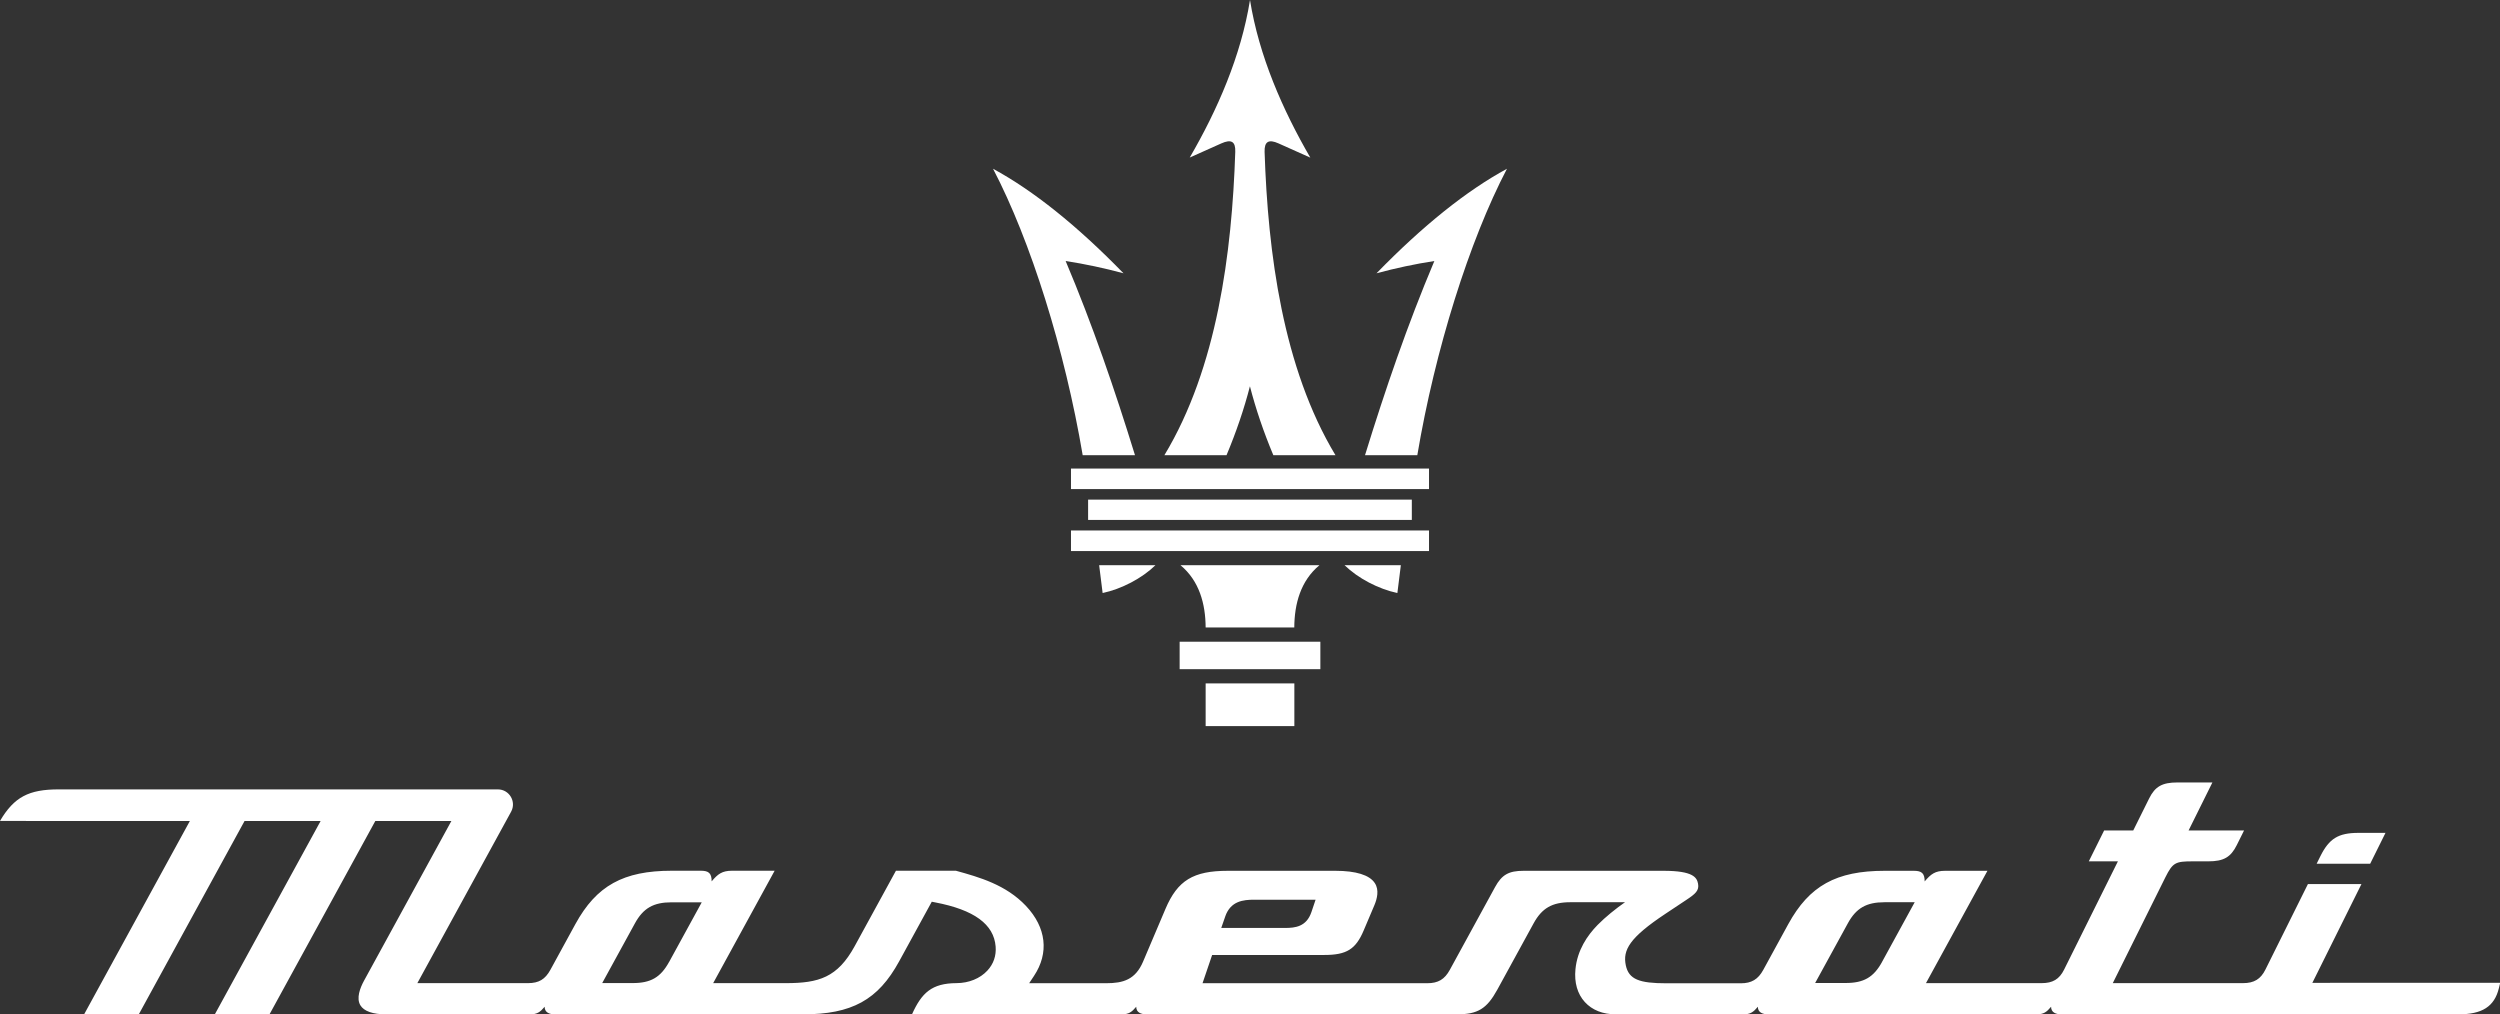 <?xml version="1.0" encoding="UTF-8"?>
<svg id="Layer_1" data-name="Layer 1" xmlns="http://www.w3.org/2000/svg" viewBox="0 0 346.06 140.4">
  <rect x="0" y="0" width="346.06" height="140.4" fill="#333333" stroke="none"/>
  <path d="m328.09,119.56c-2.47,0-4.94,0-7.41,0,.17-.35.35-.7.52-1.05,1.21-2.43,2.48-3.21,5.23-3.22,1.26,0,2.52,0,3.78,0-.71,1.42-1.41,2.84-2.12,4.27" style="fill: #fff; stroke-width: 0px;"/>
  <path d="m260.53,133.14c-1.17,2.14-2.54,2.94-5.08,2.93-1.39,0-2.79,0-4.19,0,1.51-2.76,3.02-5.52,4.53-8.27,1.15-2.1,2.57-2.91,5.07-2.91h4.18c-1.51,2.75-3.01,5.51-4.52,8.26m-167.9,0c-1.17,2.14-2.54,2.94-5.07,2.93-1.4,0-2.79,0-4.19,0,1.51-2.76,3.02-5.52,4.53-8.27,1.15-2.1,2.57-2.91,5.07-2.91h4.18c-1.51,2.75-3.01,5.51-4.52,8.26m76.98-6.3c.75-2.14,2.48-2.32,4.04-2.32h8.47c-.2.57-.39,1.15-.58,1.72-.69,2.02-2.24,2.19-3.65,2.19h-8.83c.18-.53.37-1.06.55-1.58m150.47,9.21c2.27-4.57,4.54-9.13,6.81-13.7-2.47,0-4.94,0-7.41,0-1.96,3.94-3.92,7.88-5.88,11.83-.66,1.33-1.57,1.88-3.12,1.88-6,0-12.01,0-18.01,0,2.43-4.89,4.86-9.77,7.28-14.65,1.03-2.06,1.41-2.21,3.81-2.21.72,0,1.44,0,2.15,0,2.1,0,3.09-.57,3.92-2.24.33-.68.67-1.35,1.01-2.03-2.56,0-5.12,0-7.68,0,1.1-2.22,2.2-4.44,3.3-6.65-1.61,0-3.23,0-4.84,0-2.11,0-3.1.56-3.92,2.22-.73,1.48-1.47,2.96-2.2,4.43-1.34,0-2.69,0-4.03,0-.71,1.42-1.41,2.84-2.12,4.27,1.35,0,2.69,0,4.03,0-.83,1.66-6.62,13.33-7.45,14.99-.66,1.33-1.57,1.87-3.12,1.87-5.33,0-10.67,0-16,0,2.84-5.19,5.67-10.37,8.51-15.55-1.96,0-3.92,0-5.87,0-1.37,0-1.96.45-2.82,1.47,0-1.12-.41-1.47-1.48-1.47-1.36,0-2.72,0-4.07,0-6.69,0-10.42,2.07-13.33,7.38-1.15,2.11-2.31,4.22-3.46,6.33-.72,1.32-1.63,1.86-3.11,1.86-3.44,0-6.88,0-10.31,0-3.74,0-5.2-.54-5.61-2.49-.44-2.11.5-3.82,5.5-7.14.94-.63,1.89-1.25,2.83-1.88,1.32-.87,1.85-1.33,1.67-2.28-.16-.85-.67-1.78-4.76-1.78-6.46,0-12.93,0-19.39,0-2.05,0-3.01.54-3.94,2.24-2.09,3.82-4.18,7.65-6.27,11.47-.72,1.32-1.62,1.85-3.11,1.85-10.37,0-20.75,0-31.12,0,.44-1.3.88-2.6,1.33-3.91,5.18,0,10.36,0,15.54,0,3.07,0,4.34-.79,5.44-3.4.5-1.16.99-2.33,1.48-3.49.37-.88.69-2.12.05-3.07-.73-1.11-2.61-1.69-5.43-1.69h-14.92c-4.77,0-6.95,1.33-8.62,5.27-1.03,2.43-2.07,4.86-3.1,7.3-1.06,2.49-2.74,2.99-5.1,2.99h-10.67c.22-.34.45-.67.67-1.01,2.11-3.17,1.71-6.7-1.11-9.69-2.77-2.93-6.44-3.97-9.7-4.87-2.77,0-5.53,0-8.3,0-1.9,3.48-3.81,6.96-5.71,10.44-2.38,4.35-4.97,5.12-9.54,5.12-3.35,0-6.7,0-10.05,0,2.84-5.19,5.68-10.37,8.51-15.56-1.97,0-3.93,0-5.9,0-1.37,0-1.96.45-2.82,1.47,0-1.12-.41-1.47-1.48-1.47-1.35,0-2.7,0-4.05,0-6.69,0-10.42,2.07-13.33,7.38-1.15,2.11-2.31,4.22-3.46,6.33-.73,1.33-1.6,1.85-3.11,1.85-5.1,0-10.21,0-15.31,0,4.33-7.91,8.65-15.82,12.98-23.73.76-1.39-.25-3.09-1.83-3.09H8.12c-4.13,0-6.17,1.05-8.12,4.37,8.76,0,17.52,0,26.28.01-4.88,8.93-9.77,17.85-14.65,26.78h7.57c4.88-8.93,9.77-17.85,14.65-26.78,3.51,0,7.02,0,10.53,0-4.88,8.92-9.76,17.85-14.65,26.77h7.57c4.88-8.92,9.76-17.85,14.65-26.77,3.51,0,7.02,0,10.53,0-4.03,7.37-8.06,14.73-12.09,22.1-.55,1.01-1.09,2.42-.51,3.4.49.82,1.72,1.26,3.56,1.26h19.94c.98,0,1.4-.32,2.01-1.05,0,.8.67,1.05,1.44,1.05h34.29c6.8,0,10.42-1.99,13.34-7.33,1.5-2.75,3.01-5.51,4.52-8.26.05.01.41.08.46.09,5.4,1.03,8.14,3.03,8.38,6.12.1,1.27-.3,2.42-1.15,3.33-1.01,1.09-2.56,1.72-4.25,1.73-3.45.01-4.84,1.35-6.18,4.32h29.03c.98,0,1.4-.32,2.01-1.05,0,.8.67,1.05,1.44,1.05h42.94c2.9,0,4.15-.77,5.6-3.41,1.68-3.06,3.35-6.13,5.03-9.19,1.15-2.1,2.57-2.92,5.08-2.92s5.04,0,7.57,0c-1.27.89-2.7,2.03-3.79,3.14-1.44,1.47-2.82,3.51-3.07,6.14-.18,1.84.27,3.41,1.3,4.54,1.01,1.11,2.49,1.7,4.29,1.7h17.65c.98,0,1.4-.32,2.01-1.05,0,.8.67,1.05,1.44,1.05h37.14c.98,0,1.4-.32,2.01-1.05,0,.8.67,1.05,1.44,1.05h54.93c3.31,0,4.99-1.08,5.61-3.6.06-.26.13-.51.19-.77-8.66,0-17.31,0-25.97.01" style="fill: #fff; stroke-width: 0px;"/>
  <polygon points="163.29 92.63 163.29 88.83 173.03 88.83 182.77 88.83 182.77 92.63 173.03 92.63 163.29 92.63" style="fill: #fff; stroke-width: 0px;"/>
  <polyline points="173.03 100.51 179.17 100.51 179.17 94.6 173.03 94.6 166.89 94.6 166.89 100.51 173.03 100.51" style="fill: #fff; stroke-width: 0px;"/>
  <path d="m166.89,86.86c-.02-3.26-.87-6.45-3.48-8.62h19.23c-2.61,2.17-3.46,5.35-3.48,8.62h-12.28Z" style="fill: #fff; stroke-width: 0px;"/>
  <polygon points="150.62 71.97 150.62 69.16 173.03 69.16 195.43 69.16 195.43 71.97 173.03 71.97 150.62 71.97" style="fill: #fff; stroke-width: 0px;"/>
  <path d="m152.63,82.09c2.62-.56,5.44-2.03,7.31-3.85h-7.79c.16,1.28.32,2.56.48,3.85" style="fill: #fff; stroke-width: 0px;"/>
  <path d="m193.43,82.09c-2.62-.56-5.44-2.03-7.31-3.85h7.79c-.16,1.28-.32,2.56-.48,3.85" style="fill: #fff; stroke-width: 0px;"/>
  <path d="m149.87,63.01c-2.46-14.55-7.2-29.69-12.41-39.65,5.6,3.04,11.62,7.86,18.06,14.47-2.67-.72-5.34-1.29-8.01-1.7,3.72,8.81,6.8,17.8,9.6,26.88h-7.23Z" style="fill: #fff; stroke-width: 0px;"/>
  <path d="m196.19,63.01c2.45-14.55,7.2-29.69,12.41-39.65-5.6,3.04-11.62,7.86-18.06,14.47,2.67-.72,5.34-1.29,8.01-1.7-3.72,8.81-6.8,17.8-9.6,26.88h7.23Z" style="fill: #fff; stroke-width: 0px;"/>
  <polygon points="148.25 67.7 148.25 64.86 173.03 64.86 197.81 64.86 197.81 67.7 173.03 67.7 148.25 67.7" style="fill: #fff; stroke-width: 0px;"/>
  <path d="m164.68,21.82c3.83-6.58,7.11-14.07,8.35-21.82,1.24,7.75,4.53,15.23,8.35,21.82-1.36-.62-2.81-1.26-4.4-1.97-1.38-.62-1.97-.25-1.93,1.17.46,13.98,2.52,29.88,9.81,41.99h-8.6c-1.35-3.22-2.43-6.4-3.24-9.54-.81,3.14-1.89,6.32-3.24,9.54h-8.6c7.3-12.11,9.35-28,9.81-41.99.05-1.43-.54-1.79-1.93-1.17-1.6.71-3.04,1.36-4.4,1.97" style="fill: #fff; stroke-width: 0px;"/>
  <polygon points="148.25 76.28 148.25 73.43 173.03 73.43 197.81 73.43 197.81 76.28 173.03 76.28 148.25 76.28" style="fill: #fff; stroke-width: 0px;"/>
</svg>